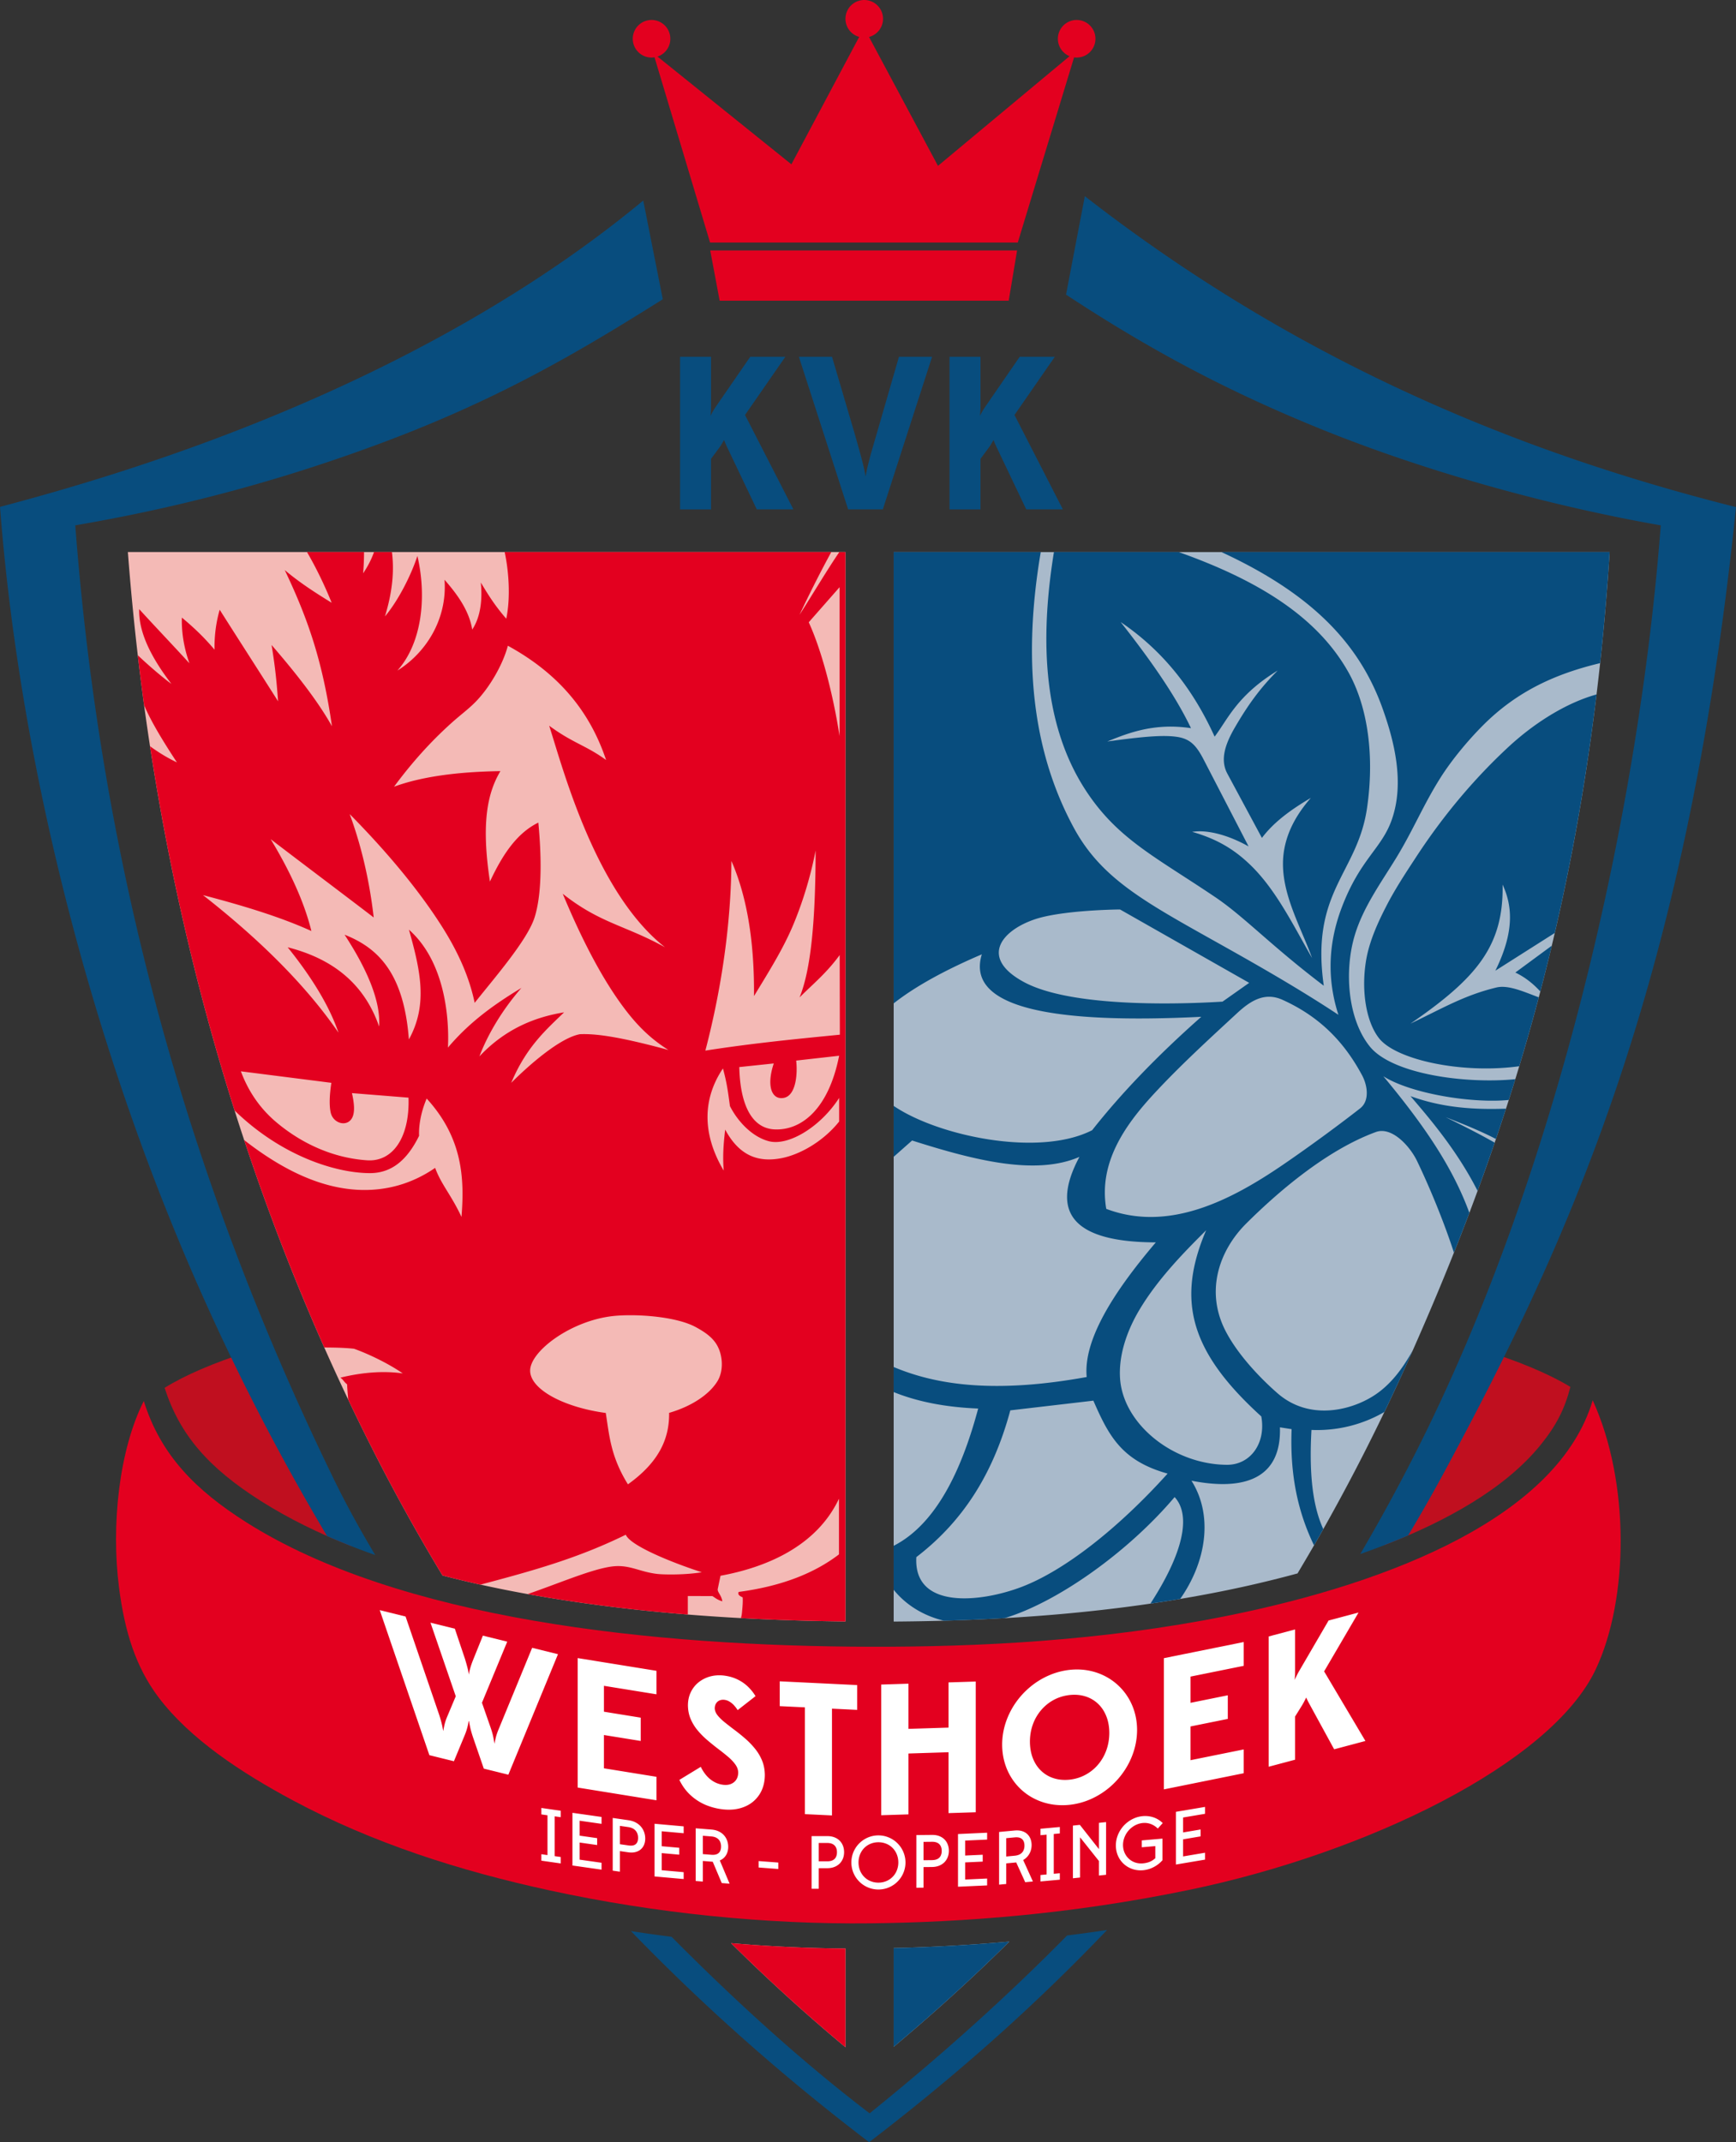<svg xmlns="http://www.w3.org/2000/svg" viewBox="67.87 137.48 459.53 566.93"><rect x="67.87" y="137.48" width="459.53" height="566.93" fill="#333333" stroke="none"/><g fill-rule="evenodd"><path fill="#e3001f" d="M105.932 508.249c4.446 14.326 13.8 23.633 26.999 32.018 20.327 12.915 47.229 21.091 75.947 26.077 29.63 5.144 61.193 6.892 89.464 6.946 28.213.053 60.988-1.474 94.283-8.165 44.16-8.874 87.808-26.583 96.845-57.066 9.9 21.687 9.555 52.674.793 71.226-11.831 25.05-60.864 48.666-107.574 58.341-31.706 6.567-60.206 8.582-84.346 8.857-27.587.314-56.87-2.611-84.899-8.692-23.966-5.198-46.946-12.556-67.995-23.818-13.8-7.384-27.3-16.303-35.579-27.252-6.188-8.185-9.017-17.679-10.487-29.055-2.141-16.571.012-36.443 6.55-49.417z"/><path fill="#c00f1f" d="M459.72 494.568c9.905 3.05 17.97 6.394 23.845 9.957-1.523 5.86-3.697 10.16-7.855 15.308-9.365 11.593-25.05 20.235-41.347 26.552l25.357-51.817zm-298.754 52.135c-8.53-3.347-16.7-7.318-24.148-12.05-13.687-8.697-21.349-17.359-25.374-29.89 5.542-3.426 13.106-6.652 22.382-9.612l27.14 51.552z"/><path fill="#084d7e" d="M355.034 189.402c53.327 41.495 110.57 66.755 172.368 82.282-13.015 127.046-44.98 195.547-77.166 255.264a424.477 424.477 0 0 1-9.612 16.875c-4.17 1.8-8.43 3.439-12.682 4.926a501.13 501.13 0 0 0 14.123-25.786c38.47-75.409 59.736-171.828 65.418-246.45-28.468-4.975-61.551-13.926-90.454-25.687-23.964-9.75-44.384-20.502-66.974-35.379l4.979-26.045zm-111.718 27.275c-22.276 13.983-43.706 26.729-76.093 38.645-20.772 7.642-46.7 15.576-79.428 21.19 6.753 88.518 28.923 171.202 68.323 252.18 3.335 6.855 7.069 13.636 11.079 20.327a176.005 176.005 0 0 1-12.765-5.038c-16.444-27.613-31.028-57.14-43.3-88.194-23.72-60.026-38.803-125.761-43.258-184.165 85.173-22.414 138.619-54.812 170.266-81.071l5.176 26.126zm117.596 431.576c-18.942 19.837-39.507 38.193-62.985 56.157-22.746-17.34-43.578-35.762-63.047-55.873a393.16 393.16 0 0 0 10.765 1.519c16.303 16.425 34.094 32.745 52.42 46.714 18.73-15.112 36.056-30.606 52.272-47.072 3.53-.438 7.054-.92 10.575-1.445z"/><path fill="#a9bacb" d="M335.04 651.325c-11.293 11.168-21.71 20.375-30.61 27.84v-26.136a470.04 470.04 0 0 0 30.61-1.704zm-30.61-367.744h189.53c-5.863 91.038-27.658 156.475-53.122 213.525-9.262 20.75-19.226 39.627-29.51 56.779a305.35 305.35 0 0 1-20.012 4.718c-28.596 5.747-57.756 7.822-86.884 8.02V283.58z"/><path fill="#084d7e" d="M335.04 651.325c-11.293 11.168-21.71 20.375-30.61 27.84v-26.136a470.04 470.04 0 0 0 30.61-1.704zm72.323-249.242c-4.889-2.208-8.707.456-12.107 3.603-7.488 6.932-15.066 13.848-22 21.351-7.684 8.316-14.63 18.243-12.55 30.37 16.527 6.251 32.986-2.279 46.633-11.582 7.655-5.219 15.795-11.28 20.566-15.015 2.527-1.978 2.007-6.002.481-8.826-4.118-7.625-10.155-14.99-21.023-19.9zm-8.827-4.493-34.183-19.419c-2.98.024-16.085.377-22.673 2.64-8.957 3.08-14.4 10.24-2.839 16.53 13.644 7.425 46.228 5.608 52.634 5.224l7.061-4.975zm-11.394 65.477c-7.95 18.607-4.193 32.214 14.604 49.269 1.287 7.15-2.922 12.844-9.122 12.804-14.262-.093-27.504-10.824-28.27-22.915-.38-5.983 1.709-12.327 5.047-17.968 5.04-8.517 12.4-15.848 17.74-21.19zm-29.85 45.096c4.065 9.315 7.508 15.925 19.652 19.302-13.12 14.566-27.401 25.73-38.713 30.014-10.963 4.151-28.6 5.947-27.8-7.91 12.023-9.215 20.234-21.6 24.875-38.838l21.986-2.568zm7.222-206.061c7.65 9.723 14.39 19.218 18.616 28.085-9.424-1.4-16.16 1.064-22.147 3.53 9.816-1.364 14.889-1.744 18.401-1.233 3.512.512 5.144 2.238 7.116 6.048l11.876 22.949c-5.831-3.263-11.234-4.44-14.925-3.852 6.622 1.902 11.27 4.684 15.708 9.061 6.676 6.583 11.27 16.083 16.024 24.32-3.306-9.118-9.162-18.669-7.368-28.735.886-4.977 3.376-9.427 7.047-13.633-5.644 3.317-9.934 6.58-12.956 10.592l-9.147-17.011c-2.017-3.75-.498-7.958 2.038-12.304 3.475-5.957 6.623-10.306 11.282-14.978-10.752 6.58-13.16 12.839-16.69 17.492-5.383-11.855-13.073-22.327-24.875-30.331zM304.43 283.58h38.932c-5.362 31.66-1.02 54.921 8.742 72.957 6.859 12.672 17.402 18.856 34.975 28.71 9.286 5.209 22.814 12.685 35.077 20.804-3.314-10.261-2.381-19.791.874-28.38 4.867-12.84 10.518-15.534 13.23-23.189 3.532-9.968.564-21.176-2.445-29.584-6.304-17.612-19.362-30.56-42.64-41.318h102.784a680 680 0 0 1-2.526 29.398c-11.994 2.863-22.087 7.542-30.95 16.405-4.014 4.014-8.286 9.155-11.277 13.868-4.515 7.115-7.342 14.079-11.735 21.248-4.113 6.713-8.797 13.125-11.01 20.572-2.81 9.451-1.82 22.144 4.011 29.369 5.895 7.303 25.226 9.94 38.505 8.649a573.212 573.212 0 0 1-1.725 5.495c-9.876.97-26.042-1.72-33.205-6.28 10.76 12.911 18.384 24.105 22.776 36.156a654.386 654.386 0 0 1-4.087 10.522c-2.476-7.653-6.164-16.744-9.746-24.21-1.926-4.015-6.73-9.232-10.913-7.704-13.16 4.807-26.125 16.053-34.343 24.233-6.939 6.905-10.982 17.667-5.457 28.406 3.3 6.413 9.41 12.718 13.802 16.53 8.215 7.129 18.93 4.654 25.176.772 4.738-2.946 7.914-7.41 10.564-12.113a546.39 546.39 0 0 1-7.49 16.252c-5.267 3.09-11.963 5.07-19.307 4.761-.538 9.707-.101 19.224 3.132 26.244a527.538 527.538 0 0 1-2.456 4.3c-3.991-8.234-6.438-18.012-5.928-30.748l-3.093-.481c.415 13.494-9.28 16.891-23.416 14.122 5.853 9.307 3.877 21.515-2.989 31.292-2.623.44-5.25.853-7.882 1.238 8.657-13.33 10.871-23.349 6.407-28.197-12.258 14.496-30.947 27.807-44.987 32.038-5.362.306-10.729.529-16.098.678-5.207-1.257-9.905-4.006-13.282-8.174v-11.644c12.175-6.212 18.604-22.275 22.37-36.328-8.1-.326-15.634-1.64-22.37-4.354v-6.641c11.523 4.871 27.083 7.016 51.096 2.65-.92-9.735 6.958-22.307 18.296-35.628-21.505-.053-28.246-7.596-20.221-22.628-11.542 5-27.596.978-44.294-4.333l-4.877 4.314v-13.472c11.65 7.948 38.435 13.642 52.54 6.43 7.704-9.79 17.333-19.794 28.888-30.011-37.862 1.88-62.55-1.931-58.095-16.53-9.65 4.118-17.645 8.494-23.333 12.979V283.58zm162.08 147.31a586.116 586.116 0 0 1-2.662 8.02c-3.917-2.031-8.066-3.737-13.316-5.773 5.386 2.631 9.526 4.773 12.985 6.743a604.294 604.294 0 0 1-4.524 12.76c-5.475-10.76-12.717-19.182-17.76-25.07 8.529 3.098 16.824 3.604 25.277 3.32zm23.972-109.622c-2.74 22.602-6.505 43.53-11.056 63.122l-15.733 9.99c5.112-10.327 4.522-17.174 1.925-22.79.297 16.21-6.819 24.706-24.393 36.795 8.619-4.117 14.224-7.501 22.745-9.563 3.107-.751 7.141 1.072 11.219 2.604a564.57 564.57 0 0 1-5.165 18.229c-15.173 2.092-32.587-1.677-37.103-7.39-3.379-4.274-4.74-12.366-3.492-20.311.853-5.437 3.357-10.721 5.577-15.004 2.32-4.476 5.117-8.679 7.695-12.625 7.733-11.838 16.075-21.367 24.309-29.023 7.763-7.219 16.303-12.07 23.472-14.034zM346.854 283.58h33.02c21.21 7.532 36.71 17.208 44.898 31.75 5.264 9.35 6.945 22.476 4.951 36.054-2.54 17.317-15.013 21.9-11.439 46.97-13.998-10.61-21.025-18.253-28.77-23.473-15.857-10.688-25.819-15.359-34.224-28.2-12.156-18.571-11.764-42.541-8.436-63.101zm131.778 104.18a565.59 565.59 0 0 1-3.032 12.117c-1.568-1.73-3.772-3.668-6.611-5.016l9.643-7.1z"/><path fill="#f4bab6" d="M291.665 653.15v26.121a472.578 472.578 0 0 1-30.272-27.537 383.332 383.332 0 0 0 30.272 1.415zM101.718 283.58h189.947v283.015c-27.209-.3-54.892-2.16-81.65-6.805-8.16-1.417-16.599-3.165-25.01-5.36a508.291 508.291 0 0 1-17.802-32.005C135.817 460.852 109.18 381.4 101.718 283.58Z"/><path fill="#e3001f" d="M291.665 653.15v26.121a472.578 472.578 0 0 1-30.272-27.537 383.332 383.332 0 0 0 30.272 1.415zM155.581 424.046l-23.95-3.044c1.987 5.334 5.088 9.872 9.438 13.523 6.569 5.512 14.838 9.41 23.964 10.027 6.811.46 11.321-6.06 10.974-16.58l-14.979-1.203c.689 2.954.671 4.815.292 5.976-1.058 3.236-5.24 2.276-5.92-.863-.396-1.823-.331-4.45.181-7.836zm117.111-5.127-9.132.962c.214 9.398 3.019 16.268 9.452 16.5 6.873.25 14.152-5.19 16.982-19.501l-11.374 1.282c.373 3.044.12 9.325-3.365 9.89-3.134.507-4.539-3.205-2.563-9.133zm-13.457 1.325c1.099 3.963 1.405 6.69 1.85 9.955 1.956 3.882 5.762 8.129 10.325 9.307 5.11 1.32 13.564-3.685 18.584-11.455v6.248c-4.358 5.445-10.626 8.83-15.373 9.71-5.38.998-10.763-.057-14.789-7.584-.454 3.765-.688 7.033-.394 10.851-5.087-8.565-6.225-18.04-.203-27.032zm-31.015 91.173c.947 5.973 1.278 11.488 5.864 18.892 8.555-6.105 10.99-12.464 10.904-18.917 5.876-1.697 10.579-4.8 12.779-8.355 1.743-2.818 1.452-7.114-.274-9.85-1.176-1.865-3.044-3.186-5.462-4.497-5.38-2.916-16.159-3.53-21.834-2.923-11.172 1.193-21.995 9.31-21.995 14.451 0 4.95 8.89 9.707 20.018 11.2zm-25.917-203.04c-1.323 5.006-4.85 11.065-8.5 14.801-2.001 2.048-3.979 3.429-6.497 5.7-4.197 3.783-9.408 9.058-15.13 16.8 6.993-2.571 16.378-3.946 28.154-4.125-3.35 5.659-5.166 13.517-2.771 29.23 3.317-7.083 7.104-12.822 12.814-15.601.441 4.712 1.474 17.297-.992 25.079-1.923 6.067-10.701 16.097-15.865 22.623-1.399-6.726-4.286-13.275-8.53-20-6.203-9.832-14.829-20.12-24.549-29.952 3.407 9.266 5.342 18.569 6.358 27.357-8.906-6.815-18.368-13.907-27.275-20.721 4.842 8.01 8.804 16.297 10.777 24.307-8.181-3.722-18.12-6.74-28.693-9.504 14.91 11.68 27.173 23.767 35.866 36.404-2.331-6.815-6.814-14.347-13.45-22.596 11.657 2.959 20.205 9.415 24.21 20.982.45-6.934-3.377-15.46-9.146-24.308 8.97 3.505 15.711 10.325 17.02 27.715 5.046-9.16 3.116-18.037.016-29.051 11.117 9.863 10.486 28.091 10.32 31.203 5.41-6.366 11.469-10.97 19.45-15.781-5.111 5.858-8.877 12.254-11.12 18.113 7.025-7.444 14.915-10.432 22.417-11.657-4.744 4.595-10.009 9.146-13.988 18.65 4.745-4.733 12.898-11.896 18.18-12.864 4.102-.167 10.177.577 23.425 4.175-5.124-3.233-9.116-7.136-13.808-13.996-4.693-6.86-9.445-15.99-14.167-27.348 9.863 7.83 16.498 8.309 27.079 14.167-18.471-14.52-27.06-47.434-30.666-58.641 6.217 4.602 9.744 5.195 15.064 9.08-4.185-12.538-12.255-22.725-26.003-30.242zm87.88 102.933c-11.286 1.11-23.031 2.248-35.598 4.212 4.355-16.662 6.814-33.952 6.895-50.187 3.714 8.473 6.11 20.018 5.977 35.756 4.192-6.886 7.836-12.713 10.447-18.998 2.78-6.689 4.706-13.52 5.864-19.528-.027 18.515-1.23 31.476-4.249 38.883 3.54-3.554 7.08-6.38 10.62-11.217l.043 21.079zm-.072-118.43v39.416c-1.708-11.055-4.746-22.708-8.164-30.13l8.164-9.286zm-140.975-9.3h15.095a66.622 66.622 0 0 1-.24 5.627c1.382-2.046 2.252-3.859 2.887-5.627h4.737c.486 3.822.52 9.309-1.846 17.032 3.47-4.102 6.91-10.84 8.592-16.01 2.61 11.321 1.009 23.325-5.303 30.345 7.231-4.461 13.261-13.248 12.483-24.038 2.495 2.883 6.431 7.566 7.333 13.184 2.266-3.417 2.703-8.048 2.273-12.452 2.156 3.612 3.901 6.323 6.737 9.58 1.206-5.805.61-12.897-.426-17.641h86.455a322.473 322.473 0 0 0-8.412 16.626c3.655-5.714 7.43-12.09 10.545-16.626h1.619v283.013c-9.19-.1-18.435-.38-27.68-.885.137-.412.233-.848.283-1.394.106-1.15.291-2.818.191-4.094-1.029-.466-1.288-.777-1.059-1.44 11.796-1.56 20.31-5.17 26.551-9.933V534.11c-5.912 12.53-19.119 18.152-31.357 20.39l-.728 3.487c-.172.829.995 1.655 1.209 3.278-1.342-.38-2.046-1.042-2.627-1.381l-6.506-.02v4.9c-13.421-1.082-26.786-2.692-39.926-4.973-.824-.143-1.652-.29-2.481-.44 8.121-2.779 16.188-6.292 21.71-7.213 5.082-.847 7.607 1.322 12.669 1.889 1.623.182 7.236.297 11.714-.452-8.85-2.886-19.003-7.179-20.106-9.933-12.63 6.19-24.265 9.446-38.467 13.207a277.453 277.453 0 0 1-10.05-2.419 508.291 508.291 0 0 1-17.802-32.005 580.07 580.07 0 0 1-7.156-14.535c-.134-1.563-.25-3.006-.3-4.059-.855-.64-.909-1.121-1.763-1.762 5.9-1.43 11.455-1.83 16.501-1.122-4.255-2.924-9.632-5.367-12.926-6.528-2.771-.286-5.28-.31-7.85-.33a601.892 601.892 0 0 1-21.204-54.893c10.493 8.187 20.66 12.842 30.68 13.19 6.812.235 13.62-1.519 19.871-5.829 1.603 4.406 4.246 7.13 6.97 12.977.842-10.333.238-20.988-9.212-31.32-1.696 3.965-2.123 7.65-2.003 9.852-3.227 6.57-7.41 9.927-13.14 9.884-9.361-.071-23.638-4.814-35.703-16.582-9.338-29.493-17.067-61.618-22.386-96.406 1.912 1.402 4.337 2.97 7.121 4.281-4.006-6.099-6.852-10.87-8.691-15.13a677.55 677.55 0 0 1-1.67-13.232c3.292 3.144 7.357 6.504 8.903 7.59-5.143-6.709-8.727-13.503-8.53-19.785 4.353 4.78 8.945 9.56 13.298 14.339-1.382-3.92-2.117-7.964-2.003-12.096 3.315 2.723 6.19 5.555 8.651 8.491-.064-3.498.357-7.076 1.362-10.574 5.046 7.957 10.412 16.274 15.459 24.23-.504-6.95-1.012-10.46-1.72-14.897 6.915 7.983 12.481 15.232 15.98 21.507-2.464-17.166-6.323-28.386-12.497-41.333 4.205 3.538 8.424 6.182 12.416 8.651-1.67-4.188-3.93-8.965-6.525-13.422zm91.989-130.93 14.7 49.016h81.455l14.903-49a4.973 4.973 0 1 0-1.19-.32l-34.835 29.03-18.253-34.113a4.973 4.973 0 1 0-2.6-.019l-17.95 33.724-35.436-28.513a4.973 4.973 0 1 0-.794.195zm14.745 51.113h81.225l-2.217 13.297h-76.513l-2.495-13.297z"/><path fill="#fff" d="M212.793 628.427v-10.532l-1.625-.234v-1.707l5.125.736v1.707l-1.607-.23v10.532l1.607.23v1.708l-5.125-.736v-1.708l1.625.234zm8.498-9.1v3.954l4.647.661v1.823l-4.647-.662v4.527l5.813.828v1.822l-7.706-1.097v-13.947l7.706 1.097v1.822l-5.813-.827zm10.663 8.04v5.45l-1.894-.273v-13.947l4.2.606c.663.098 1.315.287 1.906.607.526.286.996.65 1.384 1.108.367.437.649.927.836 1.466.188.54.28 1.1.28 1.672a4.29 4.29 0 0 1-.308 1.644 3.272 3.272 0 0 1-.907 1.242c-.417.345-.902.57-1.426.693-.602.144-1.233.138-1.844.053l-2.227-.321zm0-1.823 2.305.333c.474.066 1.03.082 1.481-.102.343-.141.607-.364.778-.695.193-.372.258-.8.255-1.216 0-.467-.082-.922-.282-1.345a2.448 2.448 0 0 0-.844-.976c-.433-.298-.951-.453-1.467-.53l-2.226-.32v4.851zm11.074-3.42v3.956l4.648.416v1.818l-4.648-.415v4.53l5.814.52v1.819l-7.707-.688v-13.944l7.707.688v1.82l-5.814-.52zm15.38 7.72 2.59 6.15-2.076-.165-2.384-5.644a1.614 1.614 0 0 1-.1-.006 6.413 6.413 0 0 1-.274-.019l-2.245-.177v5.45l-1.893-.15V621.34l4.183.331c.657.055 1.313.2 1.91.485.527.252 1 .587 1.391 1.023.372.419.654.892.841 1.42.19.534.28 1.09.28 1.657a4.396 4.396 0 0 1-.296 1.625 3.537 3.537 0 0 1-.857 1.274 3.504 3.504 0 0 1-1.07.69zm-4.489-1.68 2.288.182c.486.036 1.038.011 1.485-.2.348-.166.617-.41.79-.757.192-.382.26-.814.257-1.24 0-.457-.08-.907-.281-1.32a2.201 2.201 0 0 0-.835-.911c-.435-.272-.954-.39-1.46-.432l-2.244-.178v4.857zm14.766 3.547v-1.703l5.201.394v1.703l-5.201-.394zm15.911.183v5.45h-1.893v-13.941h4.16c.65.003 1.31.093 1.916.335.527.21 1.005.51 1.4.92.378.394.66.85.849 1.362.192.528.28 1.077.28 1.638 0 .576-.095 1.142-.305 1.68a3.93 3.93 0 0 1-.893 1.352 4.083 4.083 0 0 1-1.408.886c-.586.225-1.213.315-1.84.318h-2.266zm0-1.817h2.266c.5-.003 1.048-.075 1.491-.319.354-.197.628-.468.804-.834.19-.393.262-.83.259-1.265 0-.448-.075-.892-.28-1.293a1.93 1.93 0 0 0-.822-.833c-.438-.239-.96-.311-1.452-.314h-2.266v4.858zm15.797 7.459a7.225 7.225 0 0 1-2.264-.365 7.213 7.213 0 0 1-1.967-1.015 7.197 7.197 0 0 1-1.551-1.552 7.207 7.207 0 0 1-1.015-1.966 7.219 7.219 0 0 1 0-4.523 7.247 7.247 0 0 1 1.015-1.966 7.327 7.327 0 0 1 1.551-1.551 7.13 7.13 0 0 1 4.232-1.386c.77.003 1.53.12 2.258.368a7.178 7.178 0 0 1 1.967 1.018c.59.44 1.11.959 1.55 1.55a7.165 7.165 0 0 1 1.386 4.226 7.12 7.12 0 0 1-.368 2.264 7.12 7.12 0 0 1-1.018 1.967 7.342 7.342 0 0 1-1.551 1.551 7.253 7.253 0 0 1-1.966 1.015 7.19 7.19 0 0 1-2.26.365zm0-1.817a5.425 5.425 0 0 0 2.098-.412 5.08 5.08 0 0 0 2.77-2.819 5.64 5.64 0 0 0 .401-2.114 5.693 5.693 0 0 0-.397-2.122 5.132 5.132 0 0 0-1.098-1.694 5.025 5.025 0 0 0-1.665-1.121 5.457 5.457 0 0 0-2.108-.409 5.452 5.452 0 0 0-2.108.412 5.074 5.074 0 0 0-1.666 1.124 5.183 5.183 0 0 0-1.098 1.695 5.692 5.692 0 0 0-.398 2.114c.003.732.125 1.451.401 2.131a5.08 5.08 0 0 0 1.104 1.691 5.01 5.01 0 0 0 1.665 1.118 5.483 5.483 0 0 0 2.099.406zm11.934-4.119v5.45l-1.893.02v-13.941l4.158-.042c.648-.004 1.308.08 1.916.316.527.205 1.005.5 1.402.907.378.39.66.844.848 1.355.193.526.282 1.075.282 1.635 0 .577-.097 1.143-.307 1.682a3.984 3.984 0 0 1-.891 1.36 4.12 4.12 0 0 1-1.407.9c-.585.23-1.211.326-1.838.336l-2.27.022zm0-1.816 2.263-.023c.502-.008 1.05-.086 1.493-.334a1.9 1.9 0 0 0 .804-.844 2.87 2.87 0 0 0 .26-1.269c0-.446-.075-.89-.28-1.29a1.899 1.899 0 0 0-.82-.822c-.438-.234-.96-.301-1.45-.299l-2.27.023v4.858zm11.026-5.196v3.958l4.647-.21v1.816l-4.647.211v4.533l5.814-.264v1.817l-7.707.35v-13.943l7.707-.35v1.818l-5.814.264zm15.357 5.145 2.578 5.678-2.037.19-2.384-5.23-.072.007c-.092.012-.181.02-.274.03l-2.292.215v5.45l-1.893.177v-13.943l4.135-.388c.638-.057 1.302-.032 1.919.156.527.16 1.01.416 1.413.796.384.365.668.8.856 1.295.196.518.282 1.063.282 1.617a4.781 4.781 0 0 1-.294 1.667 4.4 4.4 0 0 1-1.937 2.284zm-4.481-.93 2.24-.21c.517-.051 1.06-.18 1.5-.463.36-.233.639-.536.818-.926a3.02 3.02 0 0 0 .262-1.297c0-.434-.07-.872-.277-1.258a1.651 1.651 0 0 0-.806-.74c-.442-.2-.97-.219-1.445-.176l-2.292.215v4.855zm10.687 4.75v-10.536l-1.626.149v-1.704l5.125-.471v1.704l-1.606.148v10.535l1.606-.148v1.705l-5.125.47v-1.703l1.626-.15zm13.846-3.56-4.992-6.27v10.642l-1.893.2v-13.944l1.835-.193 5.05 6.412v-6.947l1.893-.2v13.945l-1.893.2v-3.845zm14.925-.75v-3.194l-3.576.313v-1.819l5.47-.479v5.727l-.072.079a8.052 8.052 0 0 1-3.164 2.139 7.654 7.654 0 0 1-1.914.425 7.034 7.034 0 0 1-2.267-.166 6.537 6.537 0 0 1-1.974-.847 6.355 6.355 0 0 1-2.58-3.309 6.945 6.945 0 0 1-.365-2.237 7.463 7.463 0 0 1 .364-2.286 8.007 8.007 0 0 1 2.555-3.726 7.921 7.921 0 0 1 1.958-1.185 7.494 7.494 0 0 1 2.262-.565 7.002 7.002 0 0 1 1.898.09c.596.11 1.173.298 1.717.568a6.399 6.399 0 0 1 1.453.996l.203.186-1.308 1.45-.206-.188a5.113 5.113 0 0 0-1.062-.746 4.735 4.735 0 0 0-2.647-.542 5.464 5.464 0 0 0-1.674.422 5.982 5.982 0 0 0-1.455.898 6.087 6.087 0 0 0-1.897 2.813 5.604 5.604 0 0 0-.268 1.698c.006.7.13 1.385.41 2.029a4.74 4.74 0 0 0 1.122 1.593 4.61 4.61 0 0 0 1.665.998 4.966 4.966 0 0 0 2.049.242 6.63 6.63 0 0 0 1.325-.241 4.76 4.76 0 0 0 1.103-.476c.315-.188.608-.41.875-.66zm7.35-10.76v3.952l4.646-.785v1.824l-4.647.785v4.525l5.814-.982v1.825l-7.707 1.301v-13.95l7.707-1.3v1.824l-5.814.981zM192.03 592.985c.097.643.228 1.32.39 2.012.171.703.4 1.479.684 2.32l2.833 8.228 6.495 1.606 13.139-31.89-6.838-1.69-8.89 21.596a16.16 16.16 0 0 0-.528 1.425c-.13.411-.228.805-.31 1.179-.08.373-.154.773-.236 1.196-.08-.463-.154-.908-.236-1.321a16.22 16.22 0 0 0-.292-1.328 22.491 22.491 0 0 0-.497-1.62l-2.296-6.59 6.692-16.166-6.447-1.593-2.687 6.664c-.537 1.373-.879 2.594-1.025 3.662a15.87 15.87 0 0 0-.383-1.901 59.74 59.74 0 0 0-.643-2.268l-2.686-7.992-6.447-1.593 6.691 19.473-2.295 5.456c-.212.508-.375.97-.497 1.374-.122.405-.22.8-.293 1.183-.081.373-.155.781-.236 1.205a67.556 67.556 0 0 0-.244-1.316 25.1 25.1 0 0 0-.326-1.335 35.587 35.587 0 0 0-.504-1.68l-8.89-25.99-6.837-1.69 13.138 38.384 6.496 1.605 2.832-6.83c.294-.696.521-1.36.684-1.98.171-.61.301-1.223.39-1.82l.098.025zm49.607 20.937v-6.216l-13.902-2.247v-8.811l9.741 1.574v-6.168l-9.74-1.574v-6.853l13.9 2.247v-6.217l-20.852-3.37v34.265l20.853 3.37zm17.747 2.416c1.61.159 3.08.056 4.412-.315 1.33-.364 2.488-.958 3.466-1.778a8.428 8.428 0 0 0 2.259-3.01c.526-1.195.797-2.53.805-4.016-.017-1.382-.255-2.655-.731-3.805a12.433 12.433 0 0 0-1.898-3.178 21.382 21.382 0 0 0-2.587-2.666 49.102 49.102 0 0 0-2.826-2.28 108.415 108.415 0 0 1-2.587-2.01c-.789-.64-1.421-1.255-1.898-1.863-.476-.608-.714-1.216-.73-1.834.007-.492.114-.924.336-1.27.214-.356.51-.622.887-.796a2.507 2.507 0 0 1 1.29-.187c.476.057.928.203 1.355.46.427.25.83.571 1.2.962.36.4.697.829.993 1.31l4.732-3.699a12.191 12.191 0 0 0-2.17-2.664 10.664 10.664 0 0 0-2.858-1.873c-1.067-.488-2.25-.791-3.548-.934-1.232-.119-2.399-.026-3.516.285a8.572 8.572 0 0 0-2.973 1.516 7.445 7.445 0 0 0-2.054 2.597c-.509 1.032-.764 2.197-.772 3.51.017 1.324.255 2.54.74 3.65a12.016 12.016 0 0 0 1.897 3.054c.788.928 1.66 1.798 2.604 2.594.944.796 1.88 1.559 2.825 2.272a56.606 56.606 0 0 1 2.604 2.077c.789.673 1.421 1.354 1.898 2.028.484.683.723 1.38.739 2.113-.008.714-.173 1.322-.493 1.839-.32.509-.772.889-1.347 1.141-.575.254-1.24.34-2.004.27-1.265-.131-2.415-.603-3.458-1.41-1.035-.805-1.906-1.93-2.604-3.357l-5.668 3.455c.78 1.608 1.774 2.96 2.973 4.053a13.747 13.747 0 0 0 4.025 2.585 16.698 16.698 0 0 0 4.682 1.174zm28.716 1.596v-28.26l6.667.322v-6.567l-20.498-.99v6.567l6.667.322v28.26l7.165.346zm38.058-.847v-34.59l-7.207.228v11.959l-10.61.336v-11.958l-7.206.228v34.59l7.206-.228v-16.11l10.61-.336v16.11l7.207-.23zm24.871-1.967a19.041 19.041 0 0 0 5.613-1.52 20.773 20.773 0 0 0 4.892-3.065 21.217 21.217 0 0 0 3.866-4.295 20.186 20.186 0 0 0 2.542-5.185c.604-1.854.911-3.766.92-5.754-.009-1.961-.316-3.8-.92-5.513a15.62 15.62 0 0 0-2.542-4.617 15.5 15.5 0 0 0-3.866-3.446 15.797 15.797 0 0 0-4.892-2.01c-1.78-.412-3.651-.515-5.613-.31a18.977 18.977 0 0 0-5.655 1.533 20.383 20.383 0 0 0-4.909 3.074 21.219 21.219 0 0 0-3.874 4.287 20.564 20.564 0 0 0-2.534 5.168 18.721 18.721 0 0 0-.91 5.712c.008 1.986.314 3.832.91 5.556a15.685 15.685 0 0 0 2.534 4.634 15.248 15.248 0 0 0 3.874 3.453 15.863 15.863 0 0 0 4.91 2c1.787.402 3.667.505 5.654.297zm0-6.657c-1.524.157-2.923.036-4.206-.371a8.393 8.393 0 0 1-3.328-1.948c-.952-.89-1.68-1.995-2.202-3.305-.522-1.317-.787-2.803-.795-4.458.008-1.632.273-3.16.795-4.582a12.161 12.161 0 0 1 2.202-3.774 11.626 11.626 0 0 1 3.328-2.68c1.283-.685 2.682-1.11 4.206-1.284 1.506-.155 2.897-.033 4.172.375a8.452 8.452 0 0 1 3.32 1.94c.944.892 1.672 1.988 2.194 3.298.522 1.3.786 2.779.795 4.425-.008 1.648-.274 3.184-.795 4.607a12.276 12.276 0 0 1-2.194 3.79 11.453 11.453 0 0 1-3.32 2.678c-1.275.693-2.666 1.117-4.172 1.29zm46.063-1.701v-6.3l-14.088 2.85v-8.93l9.871-1.995v-6.25l-9.87 1.995v-6.944l14.087-2.849v-6.3l-21.131 4.273v34.723l21.13-4.273zm13.595-3.58v-11.427l1.872-3.01c.18-.303.353-.603.509-.908.156-.304.287-.569.394-.778.098-.206.164-.314.18-.327 0 .008.033.09.107.25.066.156.164.36.279.6.123.246.254.498.402.763l6.6 12.083 8.275-2.203-10.934-18.416 9.112-15.576-7.93 2.11-7.881 13.525c-.18.32-.353.636-.509.949-.156.32-.287.593-.394.827-.098.223-.164.372-.18.434 0-.058.008-.2.024-.433.017-.227.033-.51.05-.834.016-.333.024-.672.024-1.025v-11.082l-6.994 1.862v34.478l6.994-1.862z"/><path fill="#084d7e" d="M256.082 272.294v-13.388l2.193-2.943c.212-.299.413-.596.596-.904.183-.308.337-.578.462-.789.115-.212.192-.317.212-.327 0 .01.038.115.125.327.077.202.192.471.327.788.144.328.298.664.47 1.02l7.734 16.216h9.695l-12.812-24.988 10.677-15.408h-9.292l-9.233 13.389a16.75 16.75 0 0 0-.596.952c-.183.327-.337.606-.462.846a4.33 4.33 0 0 0-.211.452c0-.067.01-.23.028-.5.02-.26.039-.587.058-.962.02-.385.03-.779.03-1.192v-12.985h-8.196v40.396h8.195zm43.858-20.024a648.358 648.358 0 0 0-1.163 4c-.385 1.328-.73 2.607-1.039 3.848a43.684 43.684 0 0 0-.74 3.462 49.593 49.593 0 0 0-.731-3.472c-.318-1.25-.664-2.54-1.039-3.867-.375-1.336-.74-2.654-1.116-3.972l-6.001-20.37h-8.772l13.042 40.395h9.176l13.042-40.396h-8.772l-5.886 20.371zm27.47 20.024v-13.388l2.193-2.943c.212-.299.414-.596.597-.904.182-.308.336-.578.461-.789.116-.212.193-.317.212-.327 0 .01.039.115.125.327.077.202.192.471.327.788.144.328.298.664.471 1.02l7.733 16.216h9.695l-12.811-24.988 10.676-15.408h-9.291l-9.233 13.389c-.212.317-.414.634-.597.952-.182.327-.336.606-.461.846a4.11 4.11 0 0 0-.212.452c0-.067.01-.23.029-.5.02-.26.038-.587.057-.962.02-.385.03-.779.03-1.192v-12.985h-8.195v40.396h8.195z"/></g></svg>